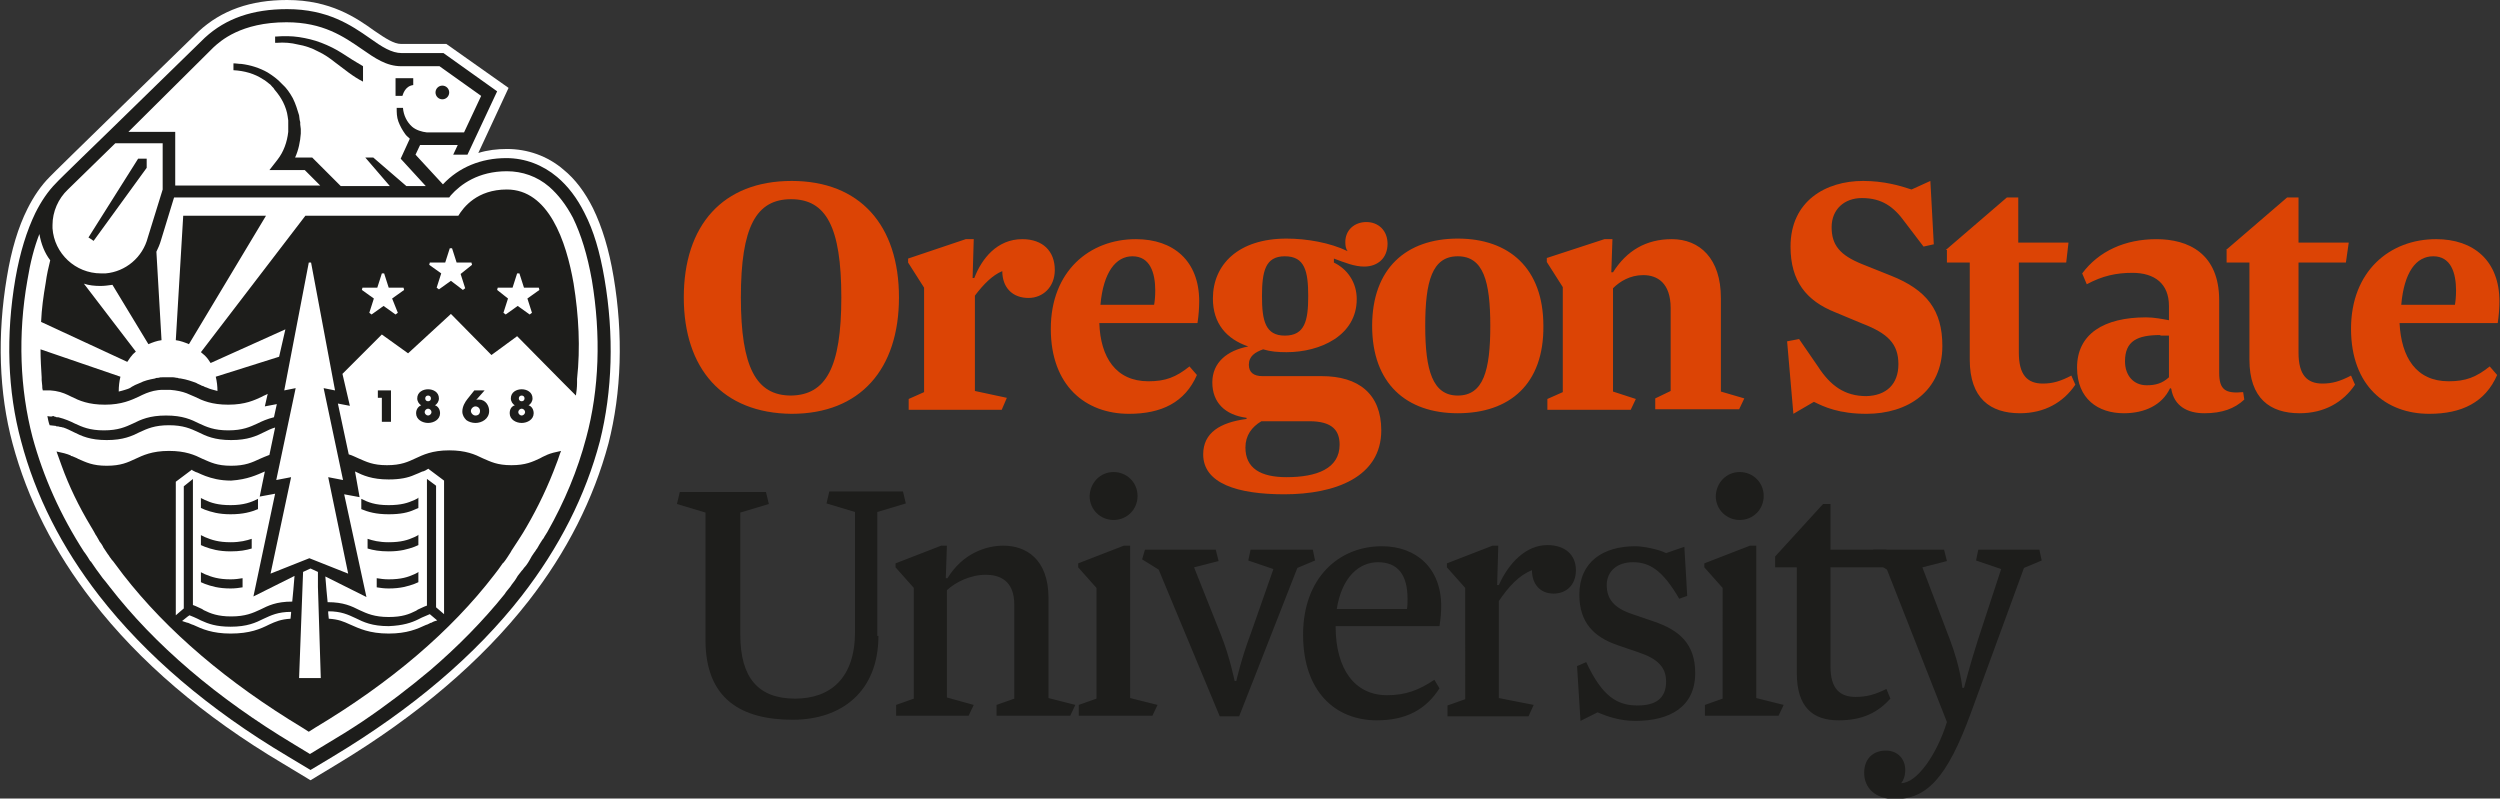 <svg xmlns="http://www.w3.org/2000/svg" xmlns:xlink="http://www.w3.org/1999/xlink" xml:space="preserve" id="Art" x="0" y="0" viewBox="0 0 438 139.9"><rect x="0" y="0" width="438" height="139.9" fill="#333333" stroke="none"/><style>.st1{fill:#1d1d1b}.st2{fill:#dc4405}</style><g><g><path fill="#fff" d="M107.5 48.5c-.8-4.8-2-8.7-3.6-12-1.4-2.8-3.1-5.1-5.2-6.8-2.8-2.4-6.3-3.6-9.9-3.6-1.7 0-3.4.2-5 .7l5.3-11.4-10.9-7.7h-7.9c-1.3 0-2.8-1-4.7-2.3C62.4 3.1 57.9 0 50.3 0c-6.4 0-11.5 1.8-15.5 5.5 0 0-26 25.3-26.1 25.5-1.5 1.5-2.8 3.4-3.9 5.6-1.6 3.2-2.8 7.1-3.6 12-1.7 10.1-1.4 20.2 1 29.1 2.6 9.7 7.3 19 14 27.6 8.2 10.6 19.4 20.2 33.4 28.5l4.8 2.9 4.8-2.9c13.9-8.4 25.2-18 33.4-28.5 6.7-8.6 11.4-17.9 14-27.6 2.3-9 2.6-19.1.9-29.2z"></path><g><path d="M46.6 37.8H32.1l-1.3 21.8c.8.1 1.6.4 2.3.7l13.5-22.5zM35.3 87.3s-.1 0-.1-.1V89c.2.1.5.2.7.3 1.1.4 2.4.8 4.5.8 2.2 0 3.6-.4 4.8-.9v-1.8c-1.2.6-2.5 1.1-4.8 1.1-2.2 0-3.4-.4-4.5-.9l-.6-.3zm.6 6.8-.6-.3s-.1 0-.1-.1v1.8c.2.1.5.2.7.3 1.1.4 2.4.8 4.5.8 1.6 0 2.7-.2 3.7-.5v-1.7c-.9.3-2 .6-3.7.6-2.1 0-3.3-.4-4.5-.9zm0 6.5-.6-.3s-.1 0-.1-.1v1.8c.2.1.5.2.7.3 1.1.4 2.4.8 4.5.8.8 0 1.5-.1 2.1-.2v-1.6c-.6.1-1.3.2-2.1.2-2.1 0-3.3-.4-4.5-.9zM52.2 7.8c1.2.2 2.4.6 3.5 1.2 1.1.5 2.1 1.2 3.1 2 1.5 1.1 3 2.4 4.8 3.3v-2.7c-1.2-.7-2.5-1.5-3.7-2.3-1.1-.7-2.3-1.3-3.6-1.8-1.3-.5-2.6-.8-3.9-1-1.3-.2-2.7-.2-4-.1h-.2v1.1h.3c1.3-.1 2.5 0 3.7.3z" class="st1"></path><path d="M105.9 48.8c-.8-4.7-1.9-8.4-3.5-11.5-1.3-2.6-2.9-4.7-4.8-6.3-2.5-2.1-5.6-3.3-8.9-3.3-4.4 0-8.3 1.6-11.1 4.6l-4.8-5.2.8-1.7h6.6l-.8 1.7h2.5L87.1 16l-9.4-6.7h-7.3c-1.8 0-3.5-1.1-5.6-2.6-3.3-2.3-7.4-5.1-14.5-5.1-6 0-10.7 1.6-14.4 5L19.2 22.9S9.8 32 9.8 32.1c-1.4 1.4-2.6 3.2-3.6 5.2-1.5 3.1-2.7 6.9-3.5 11.5-1.7 9.9-1.4 19.7 1 28.5 2.5 9.5 7.1 18.6 13.7 27.1 8.1 10.4 19.2 19.9 33 28.1l4 2.4 4-2.4c13.8-8.3 24.9-17.7 33-28.1 6.6-8.5 11.2-17.6 13.7-27.1 2.2-8.8 2.5-18.6.8-28.5zM37.4 8.3c1.2-1.1 4.8-4.4 12.8-4.4 6.4 0 10 2.5 13.2 4.7 2.3 1.6 4.3 3 6.9 3H77l7.3 5.2-3 6.4h-6.5c-.9-.1-1.9-.4-2.6-1-.9-.8-1.5-2-1.6-3.3h-1.1c0 .8 0 1.6.3 2.4.3.8.7 1.5 1.2 2.2.2.3.5.5.8.8l-1.6 3.5 4.4 4.8h-3.4l-5.8-5H64l4.3 5h-8.6l-5-5h-3c.6-1.3.9-2.8 1-4.2v-.8l-.1-.8v-.4l-.1-.4-.1-.8c-.3-1-.6-2-1.1-3-.5-.9-1.1-1.8-1.9-2.5l-.3-.3-.3-.3c-.2-.2-.4-.3-.6-.5-.4-.3-.8-.6-1.3-.9-1.4-.8-3-1.3-4.6-1.5-.5 0-.9-.1-1.4-.1v1.2c1.9.1 3.7.6 5.2 1.6.4.2.7.5 1.1.8.2.1.3.3.5.5l.2.2.2.3c.6.7 1.1 1.4 1.5 2.2.4.8.7 1.7.8 2.5l.1.7v2c-.2 1.8-.8 3.5-1.9 4.9l-1.4 1.8h6.2l2.7 2.7H30.7v-9.4h-8.2L37.4 8.3zM25.9 41.6c-.9 3.5-3.9 6-7.4 6.3h-.8c-4.5 0-8.2-3.5-8.5-7.9v-.6c0-2.3 1-4.6 2.7-6.2.2-.2 8.3-8.1 8.3-8.1h8.3v8.1l-2.6 8.4zm76.8 35.1c-1.5 5.7-3.8 11.2-6.8 16.5-.2.3-.3.5-.5.8-.1.2-.2.4-.4.6-.2.3-.3.5-.5.8-.1.2-.3.5-.4.7-.2.2-.3.5-.5.7-.3.4-.6.9-.8 1.3-.1.2-.2.3-.3.5-.2.3-.4.6-.7.9-.1.2-.3.4-.4.5-.2.3-.5.6-.7.9-.1.2-.2.3-.3.5-.3.5-.7.9-1 1.4-.3.4-.7.8-1 1.3-3.7 4.6-8.1 9.1-13 13.3-3.7 3.1-7.6 6.1-11.9 9-2.1 1.4-4.2 2.7-6.4 4l-2.8 1.7-2.8-1.7C38 122.3 27.1 113 19.2 102.8c-.2-.3-.5-.6-.7-.9-.2-.2-.3-.4-.5-.6-.3-.4-.5-.7-.8-1.1-.1-.1-.2-.3-.3-.4-.3-.4-.6-.9-.9-1.3 0-.1-.1-.1-.2-.2-.3-.5-.6-1-.9-1.4 0 0 0-.1-.1-.1-4.2-6.5-7.2-13.2-9.1-20.2-2.2-8.4-2.6-17.9-.9-27.5C5.3 46 6 43.3 6.9 41c.3 1.7.9 3.3 1.9 4.6-.3 1.2-.6 2.5-.8 4-.4 2.3-.7 4.5-.8 6.8l15.1 7c.3-.4.5-.8.8-1.1.2-.3.5-.5.7-.7l-9.1-11.9c.9.3 1.9.4 2.9.4.7 0 1.4-.1 2.1-.2L26 60.3c.7-.3 1.5-.6 2.3-.7l-.9-15.5c.3-.6.6-1.3.8-2l2.2-7.2.1-.3h48.2l.3-.4c1.7-1.9 4.8-4.2 9.8-4.2 2.7 0 5.3.9 7.4 2.7 1.6 1.4 3 3.2 4.2 5.5 1.4 2.9 2.5 6.4 3.3 10.9 1.6 9.6 1.3 19.1-1 27.6z" class="st1"></path><circle cx="77.5" cy="16.2" r="1.2" class="st1"></circle><path d="M70.5 16.8c.1-.2.4-1.7 1.9-1.9v-1.2h-3.1v3.1h1.2zm30 32.9c-1.3-7.5-4.4-16.5-11.7-16.5-5.2 0-7.6 3.1-8.5 4.6H53.5L35.2 61.7c.2.2.5.4.7.6.4.4.7.8 1 1.3L50 57.7l-1.1 4.8L37.8 66c.2.8.3 1.7.3 2.5-.4-.1-.7-.2-1.1-.3-.4-.1-.7-.3-1.1-.4-.2-.1-.3-.2-.5-.2-.3-.2-.7-.3-1-.5-.8-.3-1.6-.6-2.8-.8-.2 0-.3 0-.5-.1-.3 0-.5-.1-.8-.1h-1.8c-.3 0-.5 0-.8.1-.2 0-.4 0-.5.1-1.1.2-1.9.4-2.7.8-.4.2-.8.3-1.1.5-.2.1-.4.2-.5.3-.3.2-.7.3-1 .4-.3.1-.7.2-1.1.3 0-.9.1-1.8.3-2.6l-14-4.8c0 1.7.1 3.3.2 4.9v.5c0 .3.1.7.1 1 0 .3 0 .5.1.8h1.3c.3 0 .7.1.9.1 1.2.2 2 .6 2.8 1 1.4.7 3 1.4 5.9 1.4s4.6-.8 5.9-1.4c.4-.2.8-.4 1.3-.6.8-.3 1.7-.6 3-.6h1.2c1.2.1 2.1.3 2.9.6.5.2.9.4 1.4.6 1.4.7 3 1.4 5.9 1.4 3 0 4.6-.8 5.9-1.4.3-.2.7-.3 1-.5l-.5 2.2 2.1-.4-.5 2.3c-1.2.3-2.1.7-2.9 1.1-1.3.6-2.6 1.2-5.1 1.2-2.5 0-3.8-.6-5.1-1.2-1.4-.7-2.9-1.4-5.8-1.4s-4.4.7-5.8 1.4c-1.3.6-2.6 1.2-5.1 1.2-2.5 0-3.8-.6-5.1-1.2-.8-.4-1.7-.8-2.9-1.1H10c-.1 0-.2 0-.3-.1-.1 0-.2 0-.3-.1h-.2c0 .1-.4.1-.9 0 .1.5.2 1.1.4 1.6.3 0 .6.1.9.1.1 0 .2 0 .3.1h.2c.2 0 .3.1.5.1s.3.1.5.1c.6.2 1.2.5 1.8.8 1.4.7 2.9 1.4 5.8 1.4s4.4-.7 5.8-1.4c1.3-.6 2.6-1.2 5.1-1.2 2.5 0 3.8.6 5.1 1.2 1.4.7 2.9 1.4 5.8 1.4s4.4-.7 5.8-1.4c.6-.3 1.2-.6 1.9-.8l-1 4.8c-.6.2-1.2.5-1.7.7-1.3.6-2.5 1.2-5 1.2s-3.6-.6-5-1.2c-1.4-.7-3-1.4-5.9-1.4-3 0-4.6.8-5.9 1.4-1.3.6-2.5 1.2-5 1.2s-3.6-.6-5-1.2c-.3-.2-.7-.3-1.1-.5h-.1s-.1 0-.1-.1c-.7-.3-1.5-.5-2.5-.7.3.8.6 1.7.9 2.5 1.3 3.6 3 7.1 5.1 10.6.1.2.2.3.3.5.1.2.3.5.4.7.1.2.2.4.3.5.1.2.3.5.4.7.1.2.2.4.4.6.1.2.3.4.4.7.1.2.3.4.4.6.1.2.3.4.4.6.2.2.3.5.5.7.1.2.3.4.4.5.2.3.4.5.6.8.1.1.2.3.3.4l.9 1.2c7.7 9.9 18.3 18.9 31.4 26.8l1.1.7 1.1-.7c13.2-7.9 23.8-16.9 31.4-26.8.5-.6.9-1.2 1.4-1.9.1-.1.1-.2.2-.2.5-.6.9-1.3 1.3-1.9 0-.1.1-.1.1-.2.9-1.4 1.8-2.7 2.6-4.1 2.1-3.6 3.9-7.4 5.3-11.2.3-.7.5-1.5.8-2.2-1 .2-1.8.4-2.5.7 0 0-.1 0-.1.1h-.1c-.4.2-.7.3-1 .5-1.3.6-2.5 1.2-5 1.2s-3.6-.6-5-1.2c-1.4-.7-3-1.4-5.9-1.4-3 0-4.6.8-5.9 1.4-1.3.6-2.5 1.2-5 1.2s-3.6-.6-5-1.2c-.5-.2-1-.5-1.7-.7l-1.9-8.9 2.1.4-1.3-5.6 6.9-6.9 4.6 3.3L79 55l7.1 7.2 4.5-3.3 8.2 8.3 2.1 2.1c.1-.7.2-1.4.2-2.2v-.7c.6-5.5.3-11.1-.6-16.7zm-13.4 1.1.1-.4h2.6l.8-2.5h.4l.8 2.5h2.6l.1.4-2.1 1.5.8 2.5-.4.3-2.1-1.5-2.1 1.5-.4-.3.8-2.5-1.9-1.5zm-5.6-.3-.4.3-2.1-1.6-2.1 1.5-.4-.3.8-2.5-2.1-1.5.1-.4H78l.8-2.5h.4L80 46h2.6l.1.4-2 1.6.8 2.5zm-11.8 4.3-.4.3-2.1-1.5-2.1 1.5-.4-.3.8-2.5-2.1-1.5.1-.4h2.6l.8-2.5h.4l.8 2.5h2.6l.1.4-2.1 1.5 1 2.5zm-9.6 29.3-2.6-.5 3.5 16.9-6.8-2.7-6.8 2.7L51 83.6l-2.6.5L51.8 68l-2 .4L54.1 46h.4l4.2 22.4-2-.4 3.4 16.1zm-4.4 18.7.5 16h-3.8l.6-16 .1-2.6 1.3-.6 1.3.6v2.6zm-4.7 4.6-.1 1c-1.7.1-2.6.5-3.7 1-1.6.8-3.4 1.6-6.8 1.6-3.2 0-5-.8-6.5-1.5-.1 0-.2-.1-.3-.1-.2-.1-.5-.2-.7-.3h-.1l-.9-.3 1-.8.3-.2c.5.2 1 .4 1.4.6l.6.3c1.3.6 2.7 1.1 5.2 1.1 2.9 0 4.4-.7 5.8-1.4 1.3-.6 2.5-1.2 4.8-1.2v.2zm22.3 1.1.6-.3c.5-.2.9-.4 1.4-.6l1.3 1.1c-.4.1-.7.2-1 .4h-.1l-.6.3c-.1 0-.2.1-.3.1-1.5.7-3.3 1.5-6.5 1.5-3.4 0-5.2-.9-6.8-1.6-1.1-.5-2-.9-3.7-1l-.1-1v-.3c2.3 0 3.5.6 4.8 1.2 1.4.7 2.9 1.4 5.8 1.4 2.5-.1 4-.6 5.2-1.2zM46.4 82.6l-.9 4.4 2.7-.5-3.8 18 7.2-3.6-.2 2.4-.2 2.1c-2.8 0-4.2.7-5.6 1.4-1.3.6-2.6 1.2-5.1 1.2-2.3 0-3.6-.5-4.8-1.1-.1-.1-.2-.1-.3-.2-.5-.2-1-.5-1.6-.7V83.9l-.1.1-1.5 1.2v21.4l-1.4 1.2V84.4l2.8-2.1s.1 0 .1.1l.6.3c.1 0 .2.1.3.1.4.2.9.4 1.4.6 1.1.4 2.5.8 4.5.8 2.9-.2 4.5-1 5.9-1.6zm15.8 0c1.4.7 3 1.4 5.9 1.4 2 0 3.4-.3 4.5-.8.5-.2 1-.4 1.4-.6h.1c.3-.1.5-.2.8-.4 0 0 .1 0 .1-.1l2.8 2.1v23.4l-1.4-1.2V85.1l-1.6-1.2v22.2c-.6.2-1.1.5-1.6.7-.1.1-.2.1-.3.2-1.2.6-2.4 1.1-4.8 1.1-2.5 0-3.8-.6-5.1-1.2-1.4-.7-2.8-1.4-5.6-1.4l-.2-2.1-.2-2.4 7.2 3.6-.5-2.3-3.4-15.7 2.7.5-.8-4.5c-.1 0 0 0 0 0z" class="st1"></path><path d="M72.6 89.3c.2-.1.5-.2.7-.3v-1.8s-.1 0-.1.1l-.6.3c-1.1.5-2.3.9-4.5.9-2.4 0-3.6-.5-4.8-1.1v1.8c1.2.5 2.6.9 4.8.9 2.1 0 3.4-.3 4.5-.8zm0 4.8c-1.1.5-2.3.9-4.5.9-1.7 0-2.8-.3-3.7-.6v1.7c1 .3 2.1.5 3.7.5 2.1 0 3.4-.4 4.5-.8.2-.1.5-.2.7-.3v-1.8s-.1 0-.1.1l-.6.3zm0 6.5c-1.1.5-2.3.9-4.5.9-.8 0-1.5-.1-2.1-.2v1.6c.6.1 1.3.2 2.1.2 2.1 0 3.4-.4 4.5-.8.2-.1.5-.2.7-.3v-1.8s-.1 0-.1.1l-.6.3zm-57.1-59 .9.6 9.3-12.8v-1.6h-1.5zm53 32.3v-5.5h-2.3v1.3h.7v4.2zm4.4-1.5c0 1.1 1.1 1.7 2.1 1.7s2.1-.6 2.1-1.7c0-.6-.3-1.2-.9-1.4.4-.2.7-.7.7-1.2 0-1.1-1-1.6-1.9-1.6-.9 0-1.9.5-1.9 1.6 0 .5.3 1 .7 1.2-.5.2-.9.7-.9 1.4zm2.1-2.1c-.3 0-.5-.2-.5-.5s.2-.5.5-.5.5.2.5.5-.2.5-.5.5zm0 2.5c-.3 0-.6-.3-.6-.6s.3-.6.6-.6.6.3.6.6-.3.6-.6.6zm8.1-4.4-1.2 1.5c-.4.5-.9 1.3-.9 2.2 0 .6.3 1.1.7 1.5.4.3 1 .5 1.6.5 1.1 0 2.4-.7 2.4-2.1 0-.9-.6-2-1.8-2-.2 0-.4 0-.5.1l1.5-1.7h-1.8zm.2 2.8c.4 0 .8.3.8.8s-.3.8-.8.8c-.4 0-.8-.4-.8-.8s.4-.8.8-.8zm6 1.2c0 1.1 1.1 1.7 2.1 1.7s2.1-.6 2.1-1.7c0-.6-.3-1.2-.9-1.4.4-.2.7-.7.7-1.2 0-1.1-1-1.6-1.9-1.6-.9 0-1.9.5-1.9 1.6 0 .5.3 1 .7 1.2-.6.2-.9.7-.9 1.4zm2.1-2.1c-.3 0-.5-.2-.5-.5s.2-.5.5-.5.5.2.5.5-.2.5-.5.5zm0 2.5c-.3 0-.6-.3-.6-.6s.3-.6.6-.6.6.3.6.6-.3.6-.6.6z" class="st1"></path></g></g><g><path d="M119.8 52.1c0-12.6 6.8-20.4 18.9-20.4 12 0 18.8 7.8 18.8 20.4 0 12.6-6.8 20.4-18.8 20.4-12.1-.1-18.9-7.9-18.9-20.4zm27.6 0c0-12.4-2.7-17.2-8.8-17.2-6.1 0-8.8 4.8-8.8 17.2 0 12.3 2.7 17.2 8.8 17.2 6.1-.1 8.8-4.9 8.8-17.2zm29 17.6-.9 2.1h-16.3v-1.9l2.7-1.2V50.4l-2.8-4.4v-.7l10.1-3.4h1.4l-.2 6.8h.3c1.3-3.4 4-6.8 8.4-6.8 3.6 0 5.7 2.1 5.7 5.4 0 3-2.1 4.9-4.6 4.9-2.9 0-4.6-1.9-4.6-4.7-1.7.7-3.3 2.3-4.8 4.3v16.7l5.6 1.2zm24.8-2.9c3 0 4.8-.7 7.2-2.6l1.3 1.5c-2.1 4.8-6.2 6.8-11.9 6.8-7.6 0-13.7-4.9-13.7-14.9 0-10.1 6.8-15.7 14.9-15.7 6.6 0 11.1 3.8 11.1 10.9 0 1.1-.1 2.5-.3 3.8h-17.2c.2 6 2.9 10.2 8.6 10.2zm-8.4-13.4h9.4c.1-.5.2-1.4.2-2.5 0-3.1-.9-6-4-6-2.9 0-5.1 2.8-5.6 8.5zm38.8 12.5c6.4 0 10.4 3.1 10.4 9.5 0 8.2-8.1 11.2-17 11.2-8.2 0-14.2-1.9-14.2-7 0-3.8 3-5.6 7.6-6.2v-.2c-3.8-.5-6-2.7-6-6.2s2.6-5.6 6.3-6.3c-3.8-1.3-6.2-4-6.2-8.4 0-5.9 4.4-10.5 12.9-10.5 3.5 0 7.6.7 10.7 2.2-.3-.4-.4-.9-.4-1.6 0-2.1 1.6-3.5 3.7-3.5s3.7 1.5 3.7 3.8c0 2.5-1.7 4-4.1 4-1.7 0-3.4-.7-5.3-1.4v.7c2.3 1.1 4 3.4 4 6.4 0 6.4-6.4 9.3-12.3 9.3-1.5 0-2.8-.1-4.1-.5-1.4.5-2.5 1.2-2.5 2.7 0 1.3.8 2 2.4 2h10.4zm-13.4 12.5c0 3.6 2.6 5.2 7.2 5.2 5.3 0 9.3-1.5 9.3-5.7 0-2.5-1.3-4.1-5.3-4.1H221c-1.7 1-2.8 2.5-2.8 4.6zm6.9-33.5c-3.4 0-4 2.6-4 7 0 4.3.6 6.9 4 6.9 3.5 0 4.1-2.6 4.1-6.9 0-4.4-.6-7-4.1-7z" class="st2"></path><path d="M255.4 72.4c-9 0-15-5.2-15-15.3 0-10.1 6-15.3 15-15.3s15 5.2 15 15.3c.1 10.2-5.9 15.3-15 15.3zm0-3.1c4.5 0 5.7-4.4 5.7-12.2 0-7.8-1.2-12.2-5.7-12.2s-5.7 4.4-5.7 12.2c0 7.8 1.3 12.2 5.7 12.2zm50.2.5-.9 1.9H290v-1.9l2.7-1.3V54c0-4.4-2.3-5.8-4.8-5.8-2.3 0-4.1 1.1-5.3 2.3v18.1l4 1.3-.9 1.9h-14.6v-1.9l2.7-1.2V50.3l-2.8-4.4v-.7l10.1-3.3h1.4l-.2 5.8h.3c2.4-3.8 5.8-5.8 10.3-5.8 4.9 0 8.6 3.4 8.6 10.3v16.4l4.1 1.2zm27-6c0-3.6-1.9-5.4-6.3-7.1l-4.8-2c-5-2-7.8-5.4-7.8-11.5 0-8 6.2-11.5 12.7-11.5 3.6 0 6.4.8 8.5 1.5l3.3-1.5.6 11.1-1.8.4-3.2-4.2c-2-2.8-4.1-4.3-7.6-4.3-3.1 0-5.3 2-5.3 5.1 0 3.1 1.4 4.9 5.4 6.5l5 2c6.3 2.5 9 6.1 9 12.3 0 8-6.1 11.9-13.3 11.9-4.8 0-7.4-1.2-9.2-2.1l-3.6 2.1-1.1-12.7 2.1-.4 3.3 4.8c2.2 3.4 4.7 5.2 8.5 5.2 3.5-.1 5.6-2.1 5.6-5.6zm8.3-20 10.7-9.2h2v7.9h8.8L362 46h-8.3v15.8c0 3.9 1.5 5.4 4.2 5.4 1.7 0 3.1-.4 5-1.4l.7 1.6c-2.1 3.1-5.4 5-9.7 5-5.2 0-8.8-2.6-8.8-9.4V46h-4v-2.2zm47.9 21.5c0 3 1.1 3.7 4.2 3.4l.2 1.3c-1.7 1.6-3.9 2.4-7 2.4-2.9 0-5.3-1.2-5.8-4.3l-.2-.1c-1.4 3-4.5 4.4-8.1 4.4-4.5 0-8.2-2.5-8.2-8 0-5.9 4.7-8.8 12.1-8.8 1.4 0 2.9.3 4 .5v-2.5c0-3.9-2.5-5.8-6.4-5.8-2.8 0-5.2.5-8 2l-.8-1.9c2.9-3.9 7.5-6 13-6 5.6 0 11 2.5 11 10.7v12.7zm-10.3-6.6c-4 0-6.2 1-6.2 4.6 0 2.5 1.5 4.2 3.8 4.2 1.5 0 2.7-.3 3.9-1.4v-7.3h-1.5zM390 43.8l10.7-9.2h2v7.9h8.8L411 46h-8.3v15.8c0 3.9 1.5 5.4 4.2 5.4 1.7 0 3.1-.4 5-1.4l.7 1.6c-2.1 3.1-5.4 5-9.7 5-5.2 0-8.8-2.6-8.8-9.4V46h-4v-2.2z" class="st2"></path><path d="M429 66.8c3 0 4.8-.7 7.2-2.6l1.3 1.5c-2.1 4.8-6.2 6.8-11.9 6.8-7.6 0-13.7-4.9-13.7-14.9 0-10.1 6.8-15.7 14.9-15.7 6.6 0 11.1 3.8 11.1 10.9 0 1.1-.1 2.5-.3 3.8h-17.2c.3 6 2.9 10.2 8.6 10.2zm-8.3-13.4h9.4c.1-.5.2-1.4.2-2.5 0-3.1-.9-6-4-6-3 0-5.1 2.8-5.6 8.5z" class="st2"></path></g><g><path d="M153.9 111.4c0 9.8-6.5 14.7-15 14.7-9 0-15.3-3.6-15.3-14V89.8l-5-1.5.5-2.1h15.1l.5 2.1-5 1.5v21.4c0 7.6 3.2 11.2 9.6 11.2 6.2 0 10.5-3.6 10.5-11.7v-21l-5-1.5.5-2.1h12.9l.5 2.1-5 1.5v21.7z" class="st1"></path><path d="m188.4 123.5-.9 1.9h-12.9v-1.9l3.1-1.1v-16.5c0-4.3-2.7-5.2-5-5.2-2.7 0-5.3 1.3-6.8 2.7v18.8l4.7 1.3-.9 1.9H157v-1.9l3.1-1.1V103l-3.2-3.6v-.7l8-3.1h1l-.2 5.7h.3c2.7-4.4 6.8-5.7 9.8-5.7 3.9 0 7.9 2.3 7.9 9.2v17.5l4.7 1.2zm14.4 0-.9 1.9H189v-1.9l3.1-1.1V103l-3.2-3.6v-.7l8-3.1h1.1v26.7l4.8 1.2zm-7.7-40.8c2.3 0 4.2 1.8 4.2 4.2 0 2.3-1.8 4.2-4.2 4.2-2.3 0-4.2-1.8-4.2-4.2.1-2.4 1.9-4.2 4.2-4.2zm28 17-4.4-1.5.4-1.9H230l.4 1.9-3.1 1.3-10.2 26h-3.4L203 99.8l-2.9-1.8.5-1.7H213l.5 2-4.3 1.1 4.7 11.8c1.6 4 2.4 8.1 2.4 8.1h.3s.9-4 2.5-8.2l4-11.4zm19.9 22.1c3.3 0 5.6-.9 8.3-2.7l.9 1.5c-2.4 3.7-5.8 5.6-11 5.6-7.2 0-12.9-5-12.9-15s6.3-15.5 13.8-15.5c6 0 10.4 3.8 10.4 10.5 0 1.1-.1 2.2-.3 3.5H234c0 7.6 3.4 12.1 9 12.1zm-8.8-15.1h12.3c.1-.5.1-1.3.1-1.8 0-4.2-1.7-6.4-5.2-6.4-3.2 0-6.3 2.5-7.2 8.2zm34.5 16.8-.9 2h-14.2v-1.9l3.1-1.1V103l-3.2-3.6v-.7l8-3.1h1l-.2 6.9h.3c1.7-3.8 4.7-7 8.5-7 3.1 0 5 1.7 5 4.4s-1.8 4.1-3.9 4.1c-2.4 0-3.8-1.7-3.8-4.1-2.3.9-4.1 2.9-5.8 5.4v17l6.1 1.2zm9.2-7.5c2.8 6 5.4 7.6 9 7.6 3 0 5-1.1 5-4.2 0-2.5-1.5-4-4.8-5.1l-3.8-1.3c-4-1.4-6.6-3.9-6.6-8.8 0-5.8 4.2-8.5 9.8-8.5 1.3 0 4 .5 5.4 1.2l3.2-1.1.5 8.6-1.4.5c-2.9-5-5.2-6.4-8.1-6.4-2.8 0-4.6 1.6-4.6 4s1.2 4 4.5 5.1l3.8 1.3c4.4 1.5 7.2 3.9 7.2 9 0 6-4.5 8.4-10.5 8.4-2.7 0-5-.8-6.6-1.5l-3 1.5-.6-9.6 1.6-.7zm34.6 7.5-.9 1.9h-12.9v-1.9l3.1-1.1V103l-3.2-3.6v-.7l8-3.1h1.1v26.7l4.8 1.2zm-7.7-40.8c2.3 0 4.2 1.8 4.2 4.2 0 2.3-1.8 4.2-4.2 4.2-2.3 0-4.2-1.8-4.2-4.2.1-2.4 1.9-4.2 4.2-4.2zm6.2 14.8 8.4-9.2h1.3v8h9.8l-.5 3.1h-9.3v17.4c0 3.8 1.6 5.3 4.4 5.3 1.9 0 3.4-.4 5.4-1.4l.7 1.7c-2.2 2.4-4.8 3.8-9.1 3.8-4.5 0-7.3-2.3-7.3-8.3V99.4H311v-1.9z" class="st1"></path><path d="m330.6 99.8-2.9-1.8.5-1.7h12.4l.5 2-4.3 1.1 4.8 12.6c1.9 5 2.2 8.5 2.2 8.5h.3s1.1-4.3 2.5-8.6l4-12.2-4.4-1.5.4-1.9h10.7l.4 1.9-3.1 1.3-9.3 25.4c-4.2 11.5-7.8 15.1-13.3 15.1-3.5 0-5.4-2-5.4-4.6 0-2.4 1.5-3.9 3.8-3.9 2.1 0 3.4 1.5 3.4 3.4 0 1-.3 1.8-.7 2.3 2.7 0 6.2-4.9 8-10.7l-10.5-26.7z" class="st1"></path></g></g></svg>